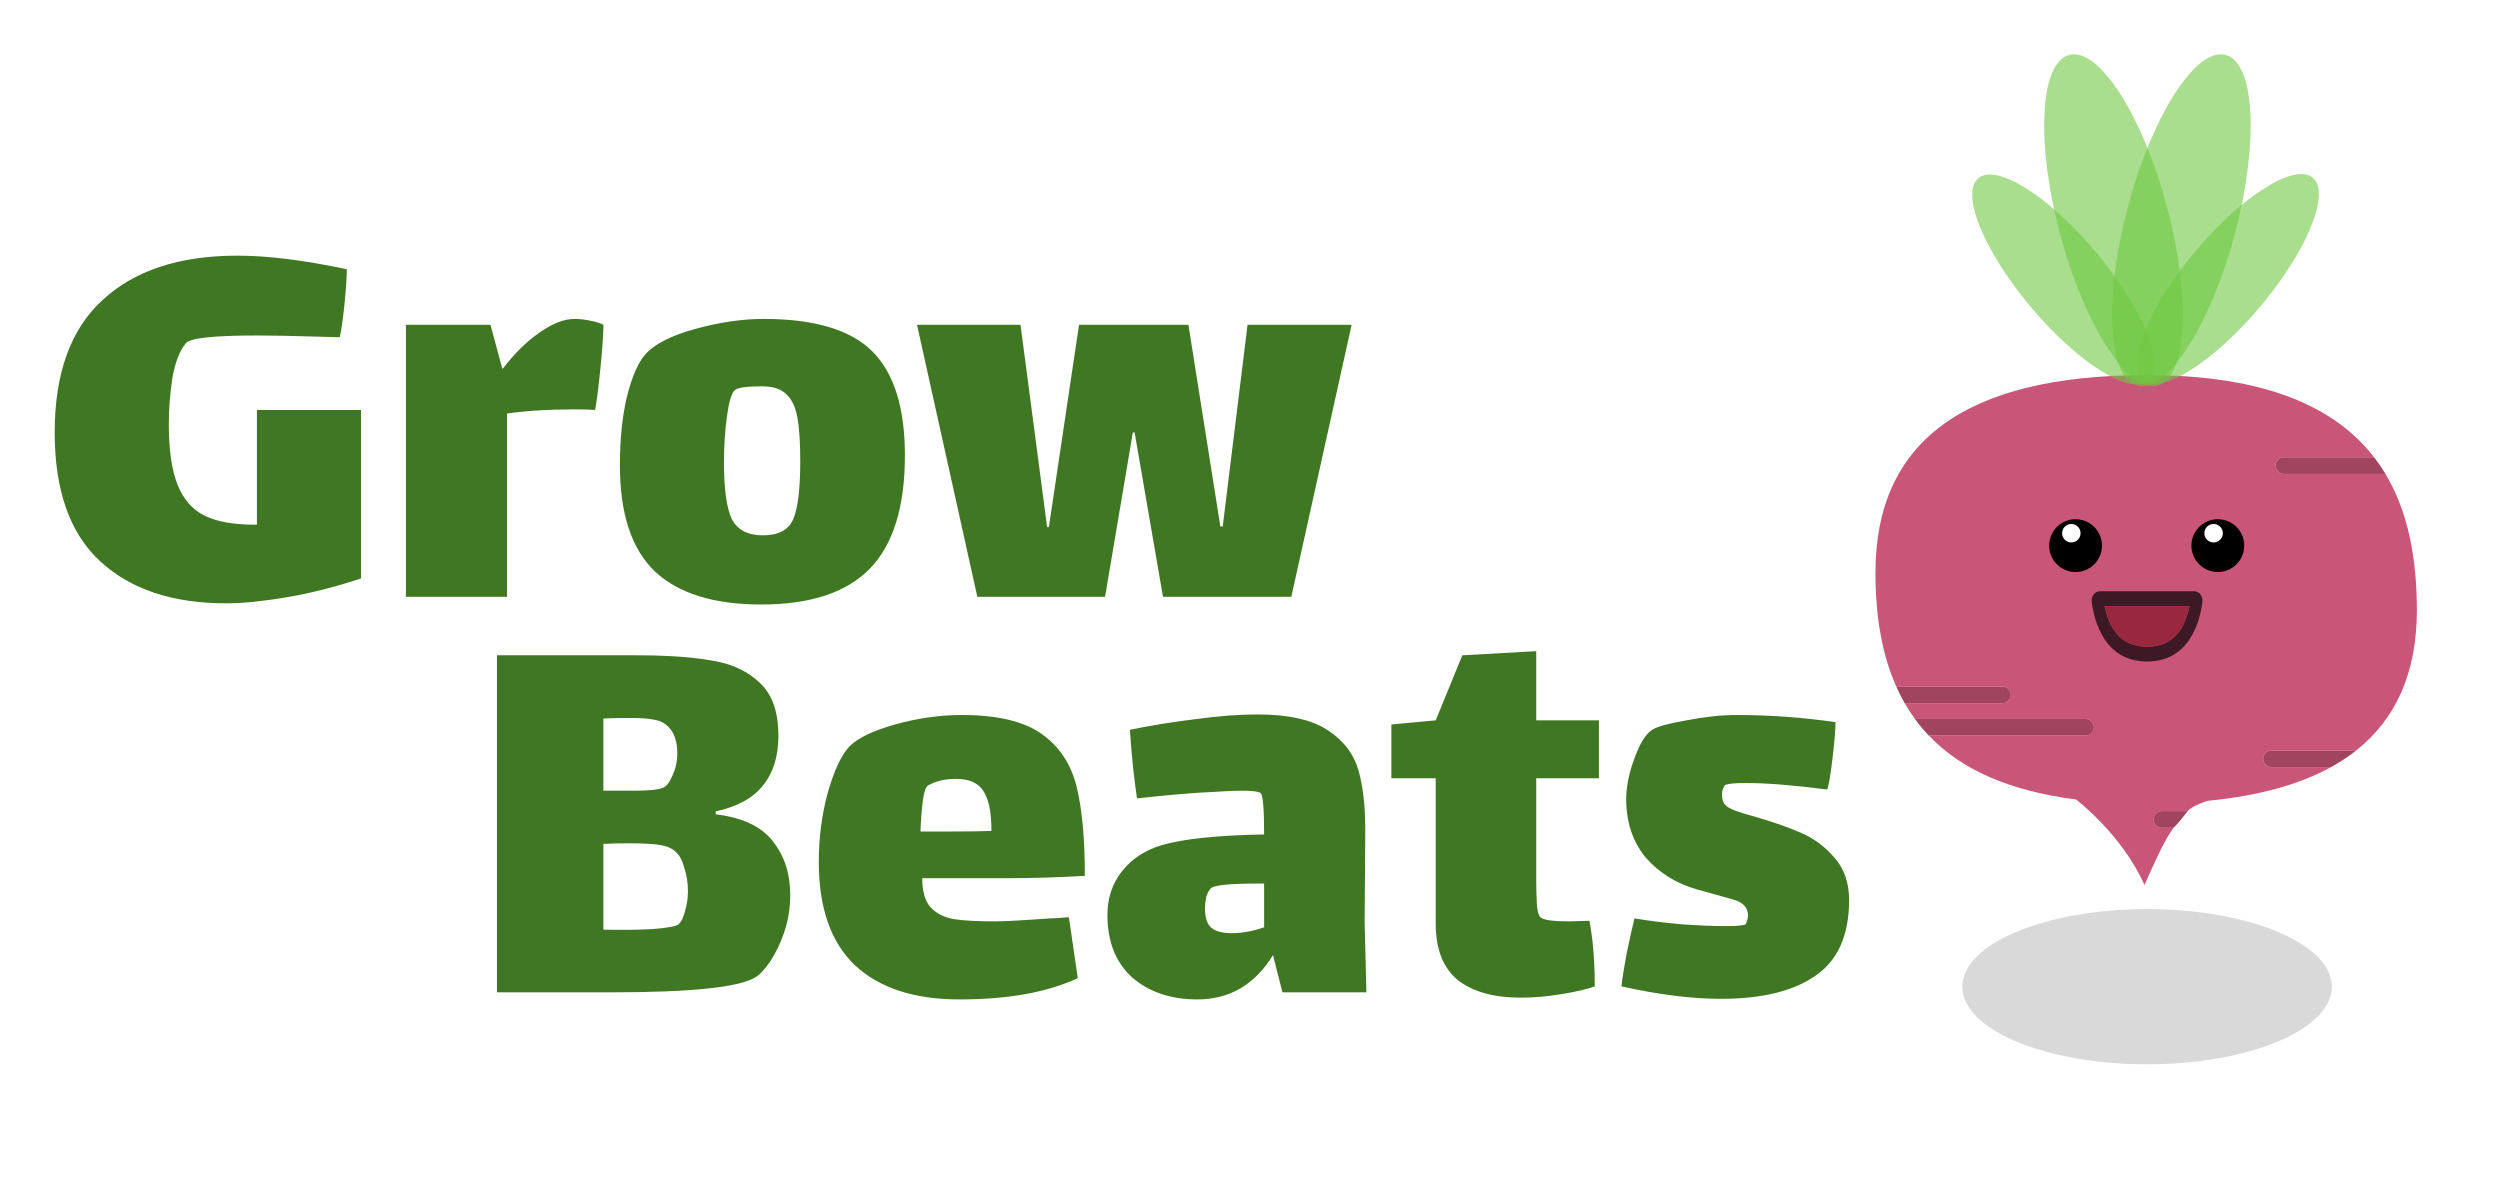 <svg width="1353" height="643" viewBox="0 0 1353 643" fill="none" xmlns="http://www.w3.org/2000/svg">
<rect width="1353" height="643" fill="white"/>
<path d="M387.349 440.727C401.856 442.434 412.203 447.34 418.389 455.447C424.576 463.34 427.669 472.94 427.669 484.247C427.669 491.287 426.603 498.007 424.469 504.407C422.336 510.594 419.776 515.927 416.789 520.407C413.803 524.674 411.243 527.447 409.109 528.727C400.576 534.274 374.549 537.047 331.029 537.047H268.949V354.647H344.149C361.216 354.647 374.976 355.607 385.429 357.527C396.096 359.234 404.736 363.287 411.349 369.687C417.963 375.874 421.269 385.367 421.269 398.167C421.269 409.26 418.496 418.22 412.949 425.047C407.616 431.874 399.083 436.567 387.349 439.127V440.727ZM361.749 393.367C359.616 391.234 357.056 389.954 354.069 389.527C351.296 388.887 346.816 388.567 340.629 388.567C334.443 388.567 329.749 388.674 326.549 388.887V427.927H329.749C330.816 427.927 335.296 427.927 343.189 427.927C351.083 427.927 356.309 427.394 358.869 426.327C360.789 425.474 362.496 423.234 363.989 419.607C365.696 415.98 366.549 412.034 366.549 407.767C366.549 401.367 364.949 396.567 361.749 393.367ZM367.189 500.247C368.683 498.967 369.856 496.62 370.709 493.207C371.776 489.58 372.309 485.954 372.309 482.327C372.309 477.847 371.669 473.687 370.389 469.847C369.323 465.794 367.829 462.914 365.909 461.207C363.989 459.287 361.216 458.007 357.589 457.367C354.176 456.727 348.309 456.407 339.989 456.407C334.656 456.407 330.176 456.514 326.549 456.727V503.127C336.576 503.34 345.536 503.234 353.429 502.807C361.323 502.167 365.909 501.314 367.189 500.247ZM538.162 498.647C543.495 498.647 553.415 498.114 567.922 497.047C569.842 497.047 573.362 496.834 578.482 496.407L583.282 529.367C566.855 537.047 545.522 540.887 519.282 540.887C494.748 540.887 475.868 534.7 462.642 522.327C449.628 509.954 443.122 491.287 443.122 466.327C443.122 453.527 444.722 441.154 447.922 429.207C451.335 417.26 455.175 408.94 459.442 404.247C463.922 399.554 472.242 395.5 484.402 392.087C496.562 388.674 508.615 386.967 520.562 386.967C539.762 386.967 554.162 390.38 563.762 397.207C573.362 404.034 579.655 413.527 582.642 425.687C585.628 437.634 587.122 453.74 587.122 474.007C572.615 474.86 558.428 475.287 544.562 475.287H499.122C499.122 482.114 500.508 487.234 503.282 490.647C506.268 494.06 510.428 496.3 515.762 497.367C521.095 498.22 528.562 498.647 538.162 498.647ZM502.322 425.047C501.042 425.687 500.082 428.46 499.442 433.367C498.802 438.274 498.375 443.82 498.162 450.007H514.802C524.828 450.007 532.082 449.9 536.562 449.687C536.562 439.447 535.068 432.194 532.082 427.927C529.308 423.66 524.402 421.527 517.362 421.527C511.602 421.527 506.588 422.7 502.322 425.047ZM694.062 537.047L688.942 516.887C679.128 532.887 665.475 540.887 647.982 540.887C633.688 540.887 621.955 536.94 612.782 529.047C603.822 520.94 599.342 509.634 599.342 495.127C599.342 486.167 601.902 478.38 607.022 471.767C612.355 464.94 619.608 460.14 628.782 457.367C640.728 453.954 659.182 452.034 684.142 451.607C684.142 437.527 683.502 430.06 682.222 429.207C681.155 428.354 677.742 427.927 671.982 427.927C668.355 427.927 663.342 428.14 656.942 428.567C646.702 428.994 632.835 430.167 615.342 432.087C613.635 420.567 612.355 408.194 611.502 394.967C622.808 392.62 634.648 390.7 647.022 389.207C659.395 387.5 670.488 386.647 680.302 386.647C697.368 386.647 710.168 389.527 718.702 395.287C727.235 400.834 732.782 408.194 735.342 417.367C737.902 426.54 739.075 438.167 738.862 452.247L738.542 499.287L739.502 537.047H694.062ZM666.542 505.047C672.088 505.047 677.955 503.98 684.142 501.847V478.167H681.582C665.795 478.167 657.048 479.02 655.342 480.727C654.275 481.794 653.422 483.394 652.782 485.527C652.355 487.66 652.142 489.687 652.142 491.607C652.142 496.727 653.315 500.247 655.662 502.167C658.008 504.087 661.635 505.047 666.542 505.047ZM831.409 476.567C831.409 480.407 831.516 484.46 831.729 488.727C831.943 492.78 832.583 495.34 833.649 496.407C835.143 497.9 840.369 498.647 849.329 498.647L860.209 498.327C862.129 508.567 863.089 520.407 863.089 533.847C859.036 535.34 853.063 536.727 845.169 538.007C837.489 539.287 830.129 539.927 823.089 539.927C808.369 539.927 796.956 536.727 788.849 530.327C780.956 523.714 777.009 513.58 777.009 499.927V421.207H753.009V392.087L777.009 389.847L791.409 354.647L831.409 352.407V389.847H865.329V421.207H831.409V476.567ZM1000.73 487.127C1000.73 506.114 994.654 519.767 982.494 528.087C970.548 536.407 953.481 540.567 931.294 540.567C915.721 540.567 897.801 538.327 877.534 533.847C877.961 529.58 878.921 523.5 880.414 515.607C882.121 507.5 883.508 501.314 884.574 497.047C892.254 498.327 900.788 499.394 910.174 500.247C919.561 500.887 927.561 501.207 934.174 501.207C939.934 501.207 943.454 500.887 944.734 500.247C944.948 500.034 945.161 499.5 945.374 498.647C945.801 497.58 946.014 496.514 946.014 495.447C946.014 491.18 943.348 488.3 938.014 486.807C936.308 486.38 929.801 484.567 918.494 481.367C907.188 478.167 897.908 472.407 890.654 464.087C883.614 455.554 880.094 444.994 880.094 432.407C880.094 425.794 881.588 418.434 884.574 410.327C887.561 402.22 890.761 397.1 894.174 394.967C896.734 393.26 902.921 391.554 912.734 389.847C922.548 387.927 931.614 386.967 939.934 386.967C957.641 386.967 975.454 388.247 993.374 390.807C993.374 394.647 992.841 401.154 991.774 410.327C990.708 419.287 989.748 424.94 988.894 427.287C970.761 424.94 956.148 423.767 945.054 423.767C939.294 423.767 935.561 424.087 933.854 424.727C933.428 424.94 933.001 425.58 932.574 426.647C932.148 427.5 931.934 428.674 931.934 430.167C931.934 433.154 932.894 435.287 934.814 436.567C936.734 438.06 941.748 439.874 949.854 442.007C959.454 444.78 967.668 447.66 974.494 450.647C981.534 453.634 987.614 458.114 992.734 464.087C998.068 470.06 1000.73 477.74 1000.73 487.127Z" fill="#3F7722"/>
<path d="M195.36 221.88V313.08C181.067 317.773 167.52 321.187 154.72 323.32C141.92 325.453 131.147 326.52 122.4 326.52C93.387 326.52 70.667 318.947 54.24 303.8C37.813 288.653 29.6 265.4 29.6 234.04C29.6 202.04 38.24 178.147 55.52 162.36C72.8 146.36 97.12 138.36 128.48 138.36C144.907 138.36 164.64 140.813 187.68 145.72C187.68 149.987 187.253 156.387 186.4 164.92C185.547 173.24 184.693 179.107 183.84 182.52L172.32 182.2C158.24 181.773 147.253 181.56 139.36 181.56C115.68 181.56 102.773 182.947 100.64 185.72C97.227 189.773 94.773 196.067 93.28 204.6C92 213.133 91.36 221.347 91.36 229.24C91.36 243.533 92.96 254.627 96.16 262.52C99.36 270.413 104.267 275.96 110.88 279.16C117.493 282.36 126.453 283.96 137.76 283.96H139.04V221.88H195.36ZM310.883 172.6C313.656 172.6 316.536 172.92 319.523 173.56C322.723 174.2 325.069 174.947 326.563 175.8C326.563 180.493 326.029 188.28 324.963 199.16C323.896 209.827 322.936 217.4 322.083 221.88C319.949 221.667 316.003 221.56 310.243 221.56C296.803 221.56 284.856 222.307 274.403 223.8V323H219.683V175.8H265.443L271.843 199.48H272.163C278.349 191.373 284.963 184.867 292.003 179.96C299.043 175.053 305.336 172.6 310.883 172.6ZM411.973 327.16C386.373 327.16 367.173 321.187 354.373 309.24C341.786 297.08 335.493 277.987 335.493 251.96C335.493 237.667 336.773 225.187 339.333 214.52C342.106 203.64 345.413 196.067 349.253 191.8C354.159 186.253 363.119 181.667 376.133 178.04C389.359 174.413 401.733 172.6 413.253 172.6C440.773 172.6 460.399 178.467 472.133 190.2C483.866 201.933 489.733 220.707 489.733 246.52C489.733 274.253 483.439 294.627 470.853 307.64C458.266 320.653 438.639 327.16 411.973 327.16ZM412.933 289.72C421.253 289.72 426.693 286.84 429.253 281.08C431.813 275.107 433.093 264.653 433.093 249.72C433.093 239.267 432.559 231.267 431.493 225.72C430.426 219.96 428.399 215.8 425.413 213.24C422.639 210.467 418.266 209.08 412.292 209.08C403.759 209.08 398.853 209.827 397.573 211.32C395.866 212.813 394.479 217.507 393.413 225.4C392.346 233.293 391.813 241.507 391.813 250.04C391.813 264.547 393.199 274.787 395.973 280.76C398.959 286.733 404.613 289.72 412.933 289.72ZM598.055 323H528.935L496.295 175.8H552.295L566.695 285.24H567.655L583.975 175.8H643.175L660.455 284.92H661.735L675.175 175.8H731.495L698.855 323H629.415L614.055 234.04H613.095L598.055 323Z" fill="#3F7722"/>
<ellipse cx="1162" cy="534" rx="100" ry="42" fill="#D9D9D9"/>
<path d="M1236.1 247.502C1233.62 247.502 1231.6 249.514 1231.6 251.997C1231.6 254.479 1233.62 256.492 1236.1 256.492H1291.01C1289.15 253.388 1287.11 250.389 1284.88 247.502H1236.1Z" fill="#BC2B56" fill-opacity="0.8"/>
<path d="M1236.1 247.502C1233.62 247.502 1231.6 249.514 1231.6 251.997C1231.6 254.479 1233.62 256.492 1236.1 256.492H1291.01C1289.15 253.388 1287.11 250.389 1284.88 247.502H1236.1Z" fill="black" fill-opacity="0.2"/>
<path d="M1133.19 393.593C1133.19 391.11 1131.18 389.098 1128.69 389.098H1036.37C1038.68 392.27 1041.19 395.265 1043.88 398.088H1128.69C1131.18 398.088 1133.19 396.075 1133.19 393.593Z" fill="#BC2B56" fill-opacity="0.8"/>
<path d="M1133.19 393.593C1133.19 391.11 1131.18 389.098 1128.69 389.098H1036.37C1038.68 392.27 1041.19 395.265 1043.88 398.088H1128.69C1131.18 398.088 1133.19 396.075 1133.19 393.593Z" fill="black" fill-opacity="0.2"/>
<path d="M1088.25 376.062C1088.25 373.579 1086.24 371.567 1083.76 371.567H1026.27C1027.66 374.688 1029.18 377.684 1030.83 380.557H1083.76C1086.24 380.557 1088.25 378.544 1088.25 376.062Z" fill="#BC2B56" fill-opacity="0.8"/>
<path d="M1088.25 376.062C1088.25 373.579 1086.24 371.567 1083.76 371.567H1026.27C1027.66 374.688 1029.18 377.684 1030.83 380.557H1083.76C1086.24 380.557 1088.25 378.544 1088.25 376.062Z" fill="black" fill-opacity="0.2"/>
<path d="M1170.04 438.993C1167.56 438.993 1165.54 441.006 1165.54 443.489C1165.54 445.971 1167.56 447.984 1170.04 447.984H1176.33C1179.48 444.837 1180.37 443.489 1183.97 438.993H1170.04Z" fill="#BC2B56" fill-opacity="0.8"/>
<path d="M1170.04 438.993C1167.56 438.993 1165.54 441.006 1165.54 443.489C1165.54 445.971 1167.56 447.984 1170.04 447.984H1176.33C1179.48 444.837 1180.37 443.489 1183.97 438.993H1170.04Z" fill="black" fill-opacity="0.2"/>
<path d="M1229.36 406.179C1226.88 406.179 1224.86 408.192 1224.86 410.674C1224.86 413.157 1226.88 415.169 1229.36 415.169H1261.52C1266.45 412.456 1270.99 409.46 1275.13 406.179H1229.36Z" fill="#BC2B56" fill-opacity="0.8"/>
<path d="M1229.36 406.179C1226.88 406.179 1224.86 408.192 1224.86 410.674C1224.86 413.157 1226.88 415.169 1229.36 415.169H1261.52C1266.45 412.456 1270.99 409.46 1275.13 406.179H1229.36Z" fill="black" fill-opacity="0.2"/>
<path d="M1161.78 203C1062.8 203 1015 239.375 1015 309.935C1015 334.314 1018.77 354.751 1026.27 371.567H1083.76C1086.24 371.567 1088.25 373.579 1088.25 376.062C1088.25 378.544 1086.24 380.557 1083.76 380.557H1030.83C1032.54 383.535 1034.38 386.381 1036.37 389.098H1128.69C1131.18 389.098 1133.19 391.11 1133.19 393.593C1133.19 396.075 1131.18 398.088 1128.69 398.088H1043.88C1061.99 417.084 1088.59 428.241 1123.54 432.662C1123.54 432.662 1148.47 451.58 1160.6 479C1170.04 457.423 1173.18 452.479 1176.33 447.984H1170.04C1167.56 447.984 1165.54 445.971 1165.54 443.489C1165.54 441.006 1167.56 438.993 1170.04 438.993H1183.97C1186.49 435.847 1194.96 433.378 1194.96 433.378C1221.98 430.761 1244.17 424.716 1261.52 415.169H1229.36C1226.88 415.169 1224.86 413.157 1224.86 410.674C1224.86 408.192 1226.88 406.179 1229.36 406.179H1275.13C1297.02 388.861 1308 363.615 1308 330.196C1308 302.662 1303.46 277.248 1291.01 256.492H1236.1C1233.62 256.492 1231.6 254.479 1231.6 251.997C1231.6 249.514 1233.62 247.502 1236.1 247.502H1284.88C1263.83 220.221 1225.97 203 1161.78 203Z" fill="#BC2B56" fill-opacity="0.8"/>
<ellipse cx="1180.56" cy="119.212" rx="29.859" ry="92.64" transform="rotate(15 1180.56 119.212)" fill="#6EC841" fill-opacity="0.6"/>
<ellipse cx="1143.81" cy="119.209" rx="29.859" ry="92.64" transform="rotate(-15 1143.81 119.209)" fill="#6EC841" fill-opacity="0.6"/>
<ellipse cx="1205.68" cy="150.999" rx="23.063" ry="71.555" transform="rotate(40 1205.68 150.999)" fill="#6EC841" fill-opacity="0.6"/>
<ellipse cx="1116.66" cy="151.249" rx="23.061" ry="71.555" transform="rotate(-40 1116.66 151.249)" fill="#6EC841" fill-opacity="0.6"/>
<circle cx="14.286" cy="14.286" r="14.286" transform="matrix(1 0 0 -1 1109 309.57)" fill="black"/>
<circle cx="5" cy="5" r="5" transform="matrix(1 0 0 -1 1116 293.57)" fill="white"/>
<circle cx="14.286" cy="14.286" r="14.286" transform="matrix(1 0 0 -1 1186 309.57)" fill="black"/>
<circle cx="5" cy="5" r="5" transform="matrix(1 0 0 -1 1193 293.57)" fill="white"/>
<g opacity="0.7">
<path fill-rule="evenodd" clip-rule="evenodd" d="M1144.01 340.889C1147.21 345.689 1152.49 350 1162 350C1171.51 350 1176.79 345.689 1179.99 340.889C1182.65 336.896 1184.15 332.12 1184.98 328H1139.02C1139.85 332.12 1141.35 336.896 1144.01 340.889ZM1132.06 325.927C1133.48 336.611 1139.18 358 1162 358C1184.82 358 1190.52 336.611 1191.94 325.927C1192.38 322.678 1190.25 320 1187.57 320H1136.43C1133.75 320 1131.62 322.678 1132.06 325.927Z" fill="black"/>
<path d="M1162 350C1152.49 350 1147.21 345.689 1144.01 340.889C1141.35 336.896 1139.85 332.12 1139.02 328H1184.98C1184.15 332.12 1182.65 336.896 1179.99 340.889C1176.79 345.689 1171.51 350 1162 350Z" fill="#851425"/>
</g>
</svg>
